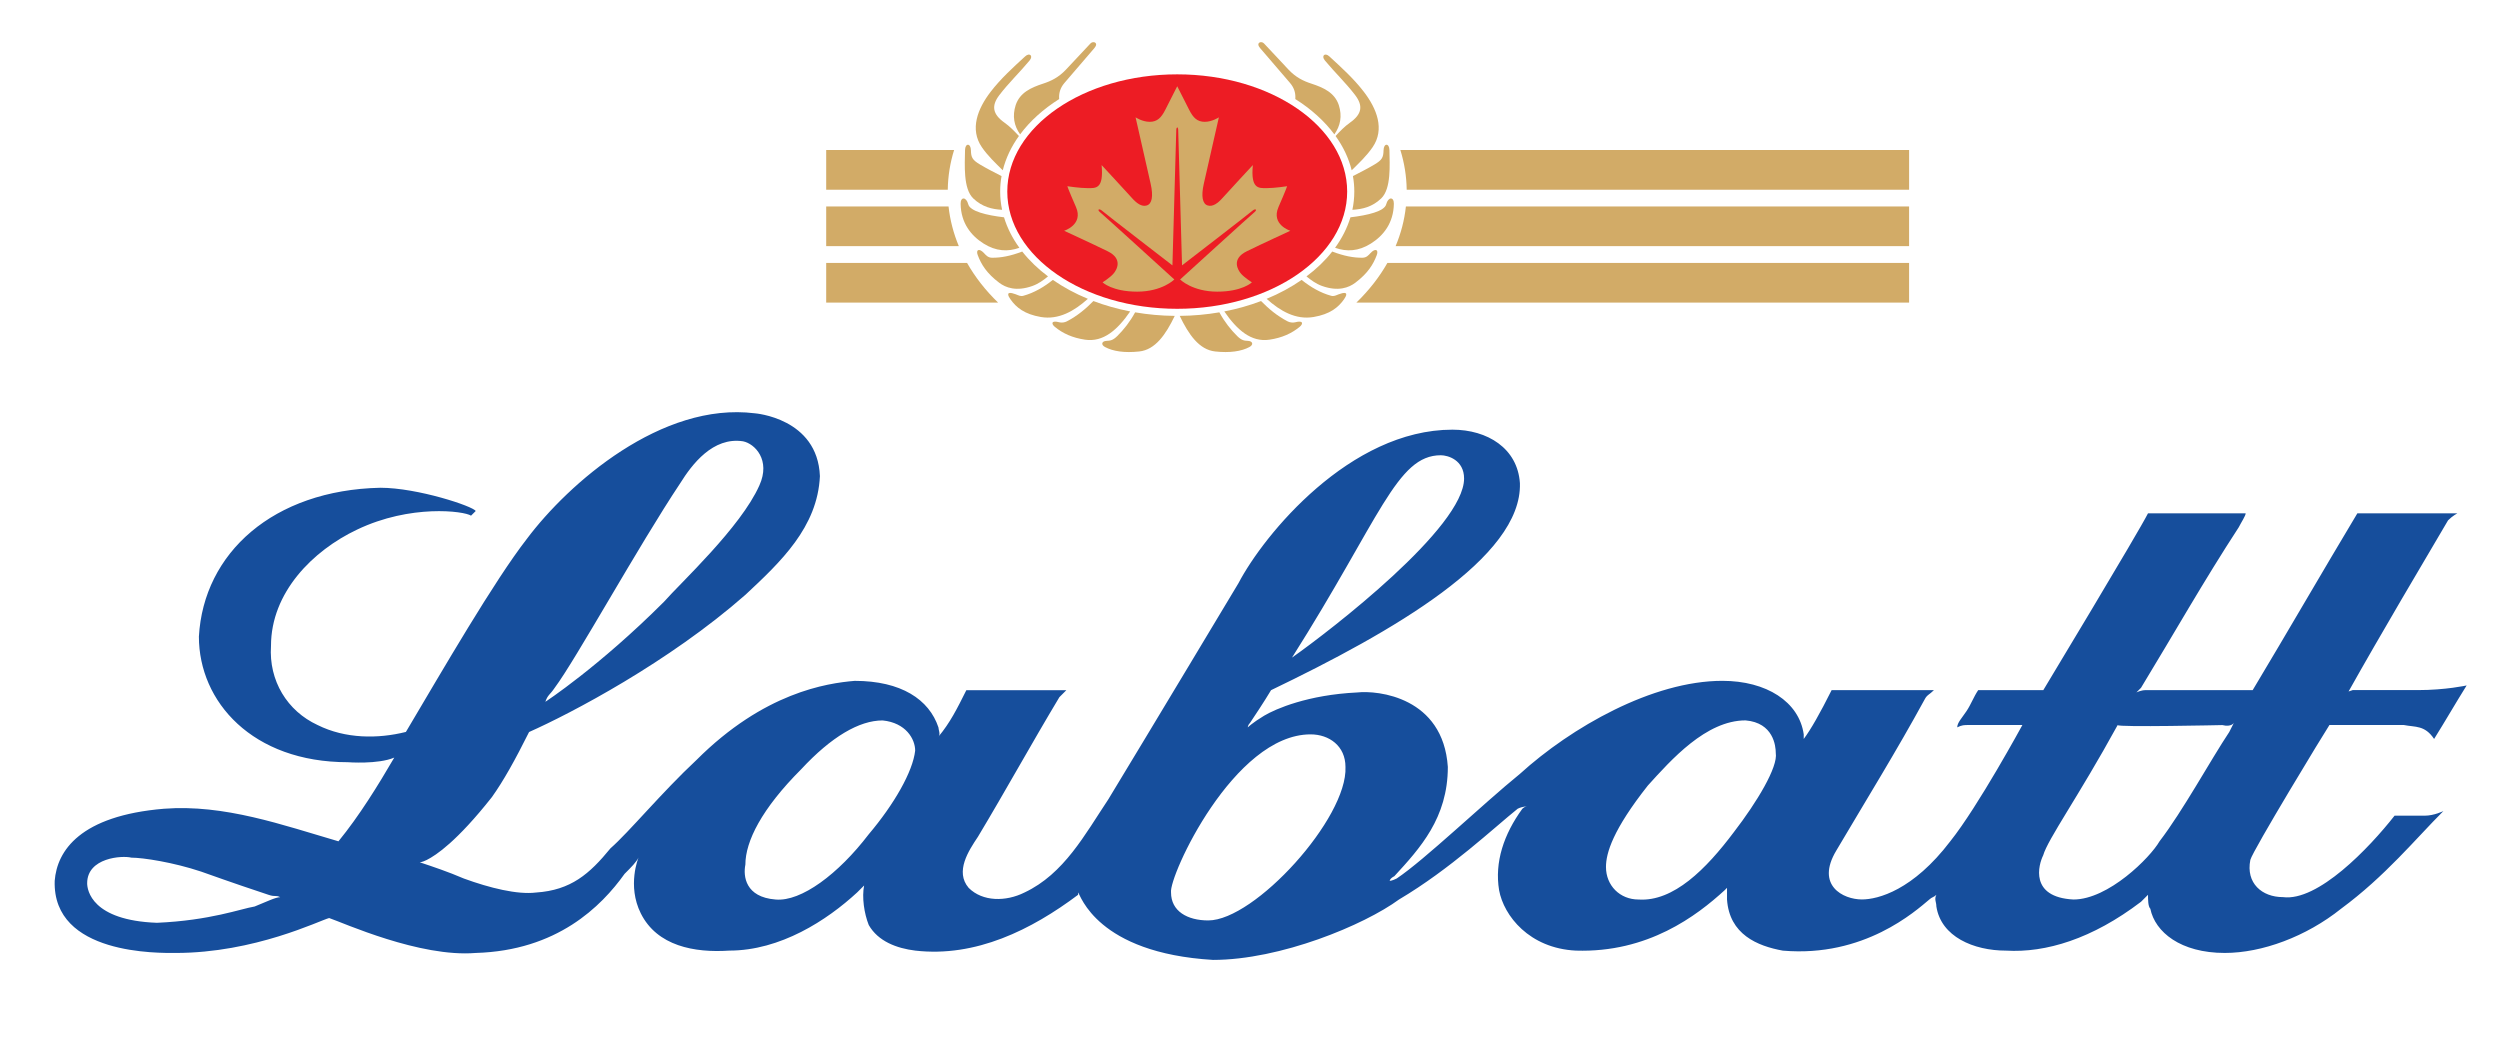 <?xml version="1.0" encoding="utf-8"?>
<!-- Generator: Adobe Illustrator 12.0.0, SVG Export Plug-In . SVG Version: 6.00 Build 51448)  -->
<!DOCTYPE svg PUBLIC "-//W3C//DTD SVG 1.1//EN" "http://www.w3.org/Graphics/SVG/1.1/DTD/svg11.dtd">
<svg  version="1.1" id="Layer_1" xmlns="http://www.w3.org/2000/svg" xmlns:xlink="http://www.w3.org/1999/xlink" width="237" height="99"
	 viewBox="-5.172 -3.996 237 99" overflow="visible" enable-background="new -5.172 -3.996 237 99" xml:space="preserve">
<path fill="#ED1C24" d="M106.43,3.052c8.896,0,16.11,4.977,16.11,11.113c0,6.136-7.214,11.113-16.11,11.113
	s-16.111-4.977-16.111-11.113C90.319,8.029,97.534,3.052,106.43,3.052L106.43,3.052z"/>
<path fill="#D2AB67" d="M98.206,0.122c0.256-0.273,0.811-0.072,0.37,0.44L95.74,3.865c-0.429,0.498-0.543,1.015-0.503,1.53
	c-1.501,0.947-2.76,2.08-3.701,3.347c-0.577-0.812-0.755-1.727-0.422-2.773c0.396-1.184,1.447-1.659,2.593-2.034
	c0.768-0.249,1.483-0.596,2.173-1.331L98.206,0.122L98.206,0.122z"/>
<path fill="#D2AB67" d="M92.015,1.347c0.421-0.386,0.786-0.052,0.419,0.391c-0.93,1.124-1.998,2.135-2.879,3.297
	c-0.754,0.995-0.643,1.789,0.503,2.6c0.507,0.358,0.938,0.808,1.364,1.262c-0.723,1.01-1.245,2.103-1.53,3.251
	c-0.706-0.696-1.428-1.379-1.986-2.193C86.746,8.261,87.5,6.317,88.745,4.7C89.698,3.462,90.864,2.401,92.015,1.347L92.015,1.347z"
	/>
<path fill="#D2AB67" d="M86.313,10.234c0.009-0.678,0.547-0.688,0.559,0.028c0.011,0.677,0.15,0.914,0.866,1.341
	c0.629,0.376,1.33,0.732,2.036,1.094c-0.086,0.479-0.13,0.971-0.13,1.468c0,0.587,0.063,1.165,0.182,1.729
	c-0.952-0.051-1.89-0.273-2.73-1.077C86.126,13.891,86.292,11.624,86.313,10.234L86.313,10.234z"/>
<path fill="#D2AB67" d="M86.621,15.377c0.169,0.653,1.734,1.035,3.388,1.228c0.307,1.017,0.801,1.987,1.457,2.89
	c-1.1,0.389-2.21,0.341-3.391-0.4c-1.184-0.745-2.153-1.941-2.18-3.771C85.884,14.638,86.433,14.649,86.621,15.377L86.621,15.377z"
	/>
<path fill="#D2AB67" d="M88.103,19.989c-0.442-0.474-0.783-0.328-0.587,0.195c0.333,0.889,0.847,1.728,2.04,2.627
	c0.602,0.455,1.604,0.85,3.13,0.308c0.6-0.213,1.068-0.562,1.493-0.913c-0.945-0.709-1.768-1.501-2.444-2.357
	c-1.099,0.424-2.039,0.602-2.878,0.587C88.492,20.43,88.304,20.206,88.103,19.989L88.103,19.989z"/>
<path fill="#D2AB67" d="M91.121,23.903c-1.042-0.385-0.699,0.195-0.502,0.474c0.545,0.778,1.333,1.413,2.878,1.678
	c1.693,0.29,3.169-0.563,4.461-1.722c-1.211-0.5-2.325-1.104-3.319-1.793c-0.864,0.686-1.782,1.223-2.791,1.502
	C91.561,24.122,91.386,24,91.121,23.903L91.121,23.903z"/>
<path fill="#D2AB67" d="M95.258,26.558c-0.798-0.215-0.767,0.152-0.448,0.418c0.758,0.632,1.686,1.053,2.879,1.23
	c1.74,0.258,3.084-0.938,4.279-2.678c-1.223-0.238-2.39-0.57-3.485-0.985c-0.73,0.739-1.516,1.406-2.527,1.93
	C95.766,26.573,95.471,26.615,95.258,26.558L95.258,26.558z"/>
<path fill="#D2AB67" d="M102.438,25.614c-0.486,0.893-1.078,1.644-1.703,2.258c-0.416,0.408-0.668,0.431-1.006,0.446
	c-0.464,0.022-0.56,0.364-0.14,0.587c0.759,0.406,1.852,0.57,3.242,0.419c1.521-0.164,2.517-1.61,3.363-3.374
	C104.902,25.938,103.645,25.822,102.438,25.614L102.438,25.614z"/>
<path fill="#D2AB67" d="M114.654,0.122c-0.255-0.273-0.81-0.072-0.37,0.44l2.835,3.302c0.429,0.498,0.544,1.015,0.504,1.53
	c1.501,0.947,2.759,2.08,3.702,3.347c0.575-0.812,0.755-1.727,0.422-2.773c-0.396-1.184-1.448-1.659-2.595-2.034
	c-0.77-0.249-1.484-0.596-2.174-1.331L114.654,0.122L114.654,0.122z"/>
<path fill="#D2AB67" d="M120.846,1.347c-0.422-0.386-0.785-0.052-0.419,0.391c0.931,1.124,1.997,2.135,2.88,3.297
	c0.752,0.995,0.643,1.789-0.506,2.6c-0.508,0.358-0.938,0.808-1.361,1.262c0.724,1.01,1.244,2.103,1.528,3.251
	c0.705-0.696,1.429-1.379,1.986-2.193c1.161-1.694,0.405-3.637-0.839-5.254C123.163,3.462,121.995,2.401,120.846,1.347
	L120.846,1.347z"/>
<path fill="#D2AB67" d="M126.547,10.234c-0.01-0.678-0.547-0.688-0.559,0.028c-0.014,0.677-0.151,0.914-0.866,1.341
	c-0.63,0.376-1.331,0.732-2.036,1.094c0.086,0.479,0.13,0.971,0.13,1.468c0,0.587-0.063,1.165-0.182,1.729
	c0.95-0.051,1.891-0.273,2.729-1.077C126.732,13.891,126.566,11.624,126.547,10.234L126.547,10.234z"/>
<path fill="#D2AB67" d="M126.238,15.377c-0.168,0.653-1.732,1.035-3.387,1.228c-0.31,1.017-0.804,1.987-1.457,2.89
	c1.102,0.389,2.211,0.341,3.392-0.4c1.185-0.745,2.151-1.941,2.18-3.771C126.977,14.638,126.427,14.649,126.238,15.377
	L126.238,15.377z"/>
<path fill="#D2AB67" d="M124.758,19.989c0.441-0.474,0.784-0.328,0.588,0.195c-0.332,0.889-0.849,1.728-2.039,2.627
	c-0.604,0.455-1.604,0.85-3.134,0.308c-0.597-0.213-1.065-0.562-1.491-0.913c0.946-0.709,1.771-1.501,2.443-2.357
	c1.1,0.424,2.04,0.602,2.879,0.587C124.369,20.43,124.559,20.206,124.758,19.989L124.758,19.989z"/>
<path fill="#D2AB67" d="M121.738,23.903c1.041-0.385,0.699,0.195,0.504,0.474c-0.547,0.778-1.335,1.413-2.879,1.678
	c-1.691,0.29-3.17-0.563-4.459-1.722c1.211-0.5,2.326-1.104,3.318-1.793c0.862,0.686,1.781,1.223,2.789,1.502
	C121.299,24.122,121.475,24,121.738,23.903L121.738,23.903z"/>
<path fill="#D2AB67" d="M117.604,26.558c0.797-0.215,0.768,0.152,0.446,0.418c-0.758,0.632-1.685,1.053-2.878,1.23
	c-1.741,0.258-3.084-0.938-4.28-2.678c1.222-0.238,2.391-0.57,3.485-0.985c0.73,0.739,1.516,1.406,2.527,1.931
	C117.096,26.573,117.389,26.615,117.604,26.558L117.604,26.558z"/>
<path fill="#D2AB67" d="M110.423,25.614c0.485,0.893,1.077,1.644,1.701,2.258c0.416,0.408,0.668,0.431,1.007,0.446
	c0.463,0.022,0.559,0.364,0.139,0.587c-0.759,0.406-1.852,0.57-3.242,0.419c-1.52-0.164-2.518-1.61-3.363-3.374
	C107.958,25.938,109.215,25.822,110.423,25.614L110.423,25.614z"/>
<path fill="#D2AB67" d="M73.151,10.226h12.126c-0.376,1.21-0.582,2.469-0.6,3.764H73.151V10.226L73.151,10.226z M127.583,10.226
	h48.228v3.764h-47.629C128.165,12.695,127.957,11.436,127.583,10.226L127.583,10.226z"/>
<path fill="#D2AB67" d="M73.151,15.577h11.6c0.14,1.301,0.473,2.561,0.974,3.763H73.151V15.577L73.151,15.577z M128.107,15.577
	h47.703v3.763h-48.679C127.635,18.138,127.968,16.877,128.107,15.577L128.107,15.577z"/>
<path fill="#D2AB67" d="M73.151,20.927h13.354c0.769,1.356,1.762,2.62,2.942,3.763H73.151V20.927L73.151,20.927z M126.355,20.927
	h49.455v3.763h-52.398C124.592,23.547,125.587,22.283,126.355,20.927L126.355,20.927z"/>
<path fill="#D2AB67" d="M106.43,8.07c0,0,0.091,0.06,0.091,0.243s0.364,12.849,0.364,12.849s6.348-4.89,6.653-5.164
	c0.304-0.273,0.516-0.122,0.212,0.122c-0.304,0.243-7.046,6.379-7.046,6.379s1.153,1.154,3.523,1.154s3.281-0.881,3.281-0.881
	s-0.668-0.425-1.002-0.789c-0.334-0.365-0.973-1.428,0.516-2.157c1.488-0.729,4.13-1.944,4.13-1.944s-1.854-0.578-1.123-2.249
	c0.729-1.67,0.818-1.974,0.818-1.974s-1.185,0.182-1.943,0.182c-0.759,0-1.521,0.091-1.306-2.187c0,0-2.4,2.583-2.855,3.099
	c-0.456,0.516-0.942,0.88-1.428,0.729c-0.485-0.152-0.637-0.851-0.364-2.066c0.273-1.214,1.427-6.288,1.427-6.288
	s-0.638,0.425-1.336,0.425c-0.699,0-1.095-0.364-1.489-1.154c-0.394-0.79-1.124-2.218-1.124-2.218s-0.729,1.428-1.124,2.218
	s-0.79,1.154-1.488,1.154c-0.699,0-1.336-0.425-1.336-0.425s1.153,5.073,1.427,6.288c0.274,1.215,0.122,1.914-0.364,2.066
	c-0.486,0.151-0.973-0.213-1.428-0.729c-0.455-0.516-2.855-3.099-2.855-3.099c0.213,2.278-0.547,2.187-1.306,2.187
	c-0.76,0-1.944-0.182-1.944-0.182s0.091,0.304,0.821,1.974c0.729,1.671-1.125,2.249-1.125,2.249s2.643,1.215,4.131,1.944
	c1.488,0.729,0.851,1.792,0.517,2.157c-0.334,0.364-1.003,0.789-1.003,0.789s0.912,0.881,3.281,0.881
	c2.37,0,3.523-1.154,3.523-1.154s-6.743-6.136-7.046-6.379c-0.304-0.244-0.092-0.396,0.213-0.122
	c0.304,0.274,6.652,5.164,6.652,5.164s0.365-12.667,0.365-12.849S106.43,8.07,106.43,8.07L106.43,8.07L106.43,8.07z"/>
<path fill="#164E9C" d="M112.236,51.288c2.426-4.629,10.583-14.551,20.284-14.551c3.312,0,6.176,1.763,6.396,5.07
	c0.225,7.054-12.125,14.111-23.592,19.625c-0.66,1.104-1.543,2.426-1.984,3.088c-0.221,0.222-0.221,0.439-0.221,0.439
	s0.442-0.439,1.545-1.104c1.104-0.66,4.188-1.984,8.816-2.205c1.984-0.221,8.158,0.44,8.603,7.057c0,4.852-2.646,7.719-5.071,10.361
	c-0.441,0.223-0.441,0.442-0.441,0.442s0.223,0,0.662-0.223c2.646-1.765,8.158-7.056,11.686-9.922
	c4.854-4.408,12.57-8.818,19.186-8.818c4.188,0,7.276,1.984,7.717,5.07c0,0.44,0,0.44,0,0.44c0.664-0.883,1.544-2.428,2.646-4.631
	h9.702c-0.44,0.441-0.662,0.441-0.884,0.883c-2.646,4.851-5.512,9.48-8.378,14.332c-1.984,3.308,0.659,4.631,2.426,4.631
	c1.544,0,4.853-0.881,8.38-5.513c2.646-3.31,6.837-11.024,6.837-11.024c-0.442,0-0.442,0-0.884,0h-4.189
	c-0.438,0-0.662,0-1.103,0.222c0-0.44,0.438-0.881,0.882-1.545c0.439-0.66,0.661-1.322,1.104-1.983h6.173
	c0,0,9.041-14.994,9.923-16.759h9.261c0,0.222-0.438,0.884-0.659,1.324c-3.309,5.071-6.177,10.144-9.263,15.215
	c-0.221,0.22-0.438,0.438-0.438,0.438s0.438-0.219,0.881-0.219c1.984,0,10.144,0,10.144,0c3.308-5.514,6.615-11.246,9.923-16.76
	h9.041h0.439c0,0-0.439,0.221-0.881,0.662c-2.207,3.75-6.396,10.807-9.483,16.316h-0.22l0.662-0.221c0.222,0,0.66,0,0.66,0
	c1.766,0,3.31,0,5.514,0c2.645,0,4.629-0.441,4.629-0.441c-1.102,1.766-1.984,3.309-3.085,5.072c-0.884-1.32-1.765-1.103-2.866-1.32
	h-7.057c-0.441,0.658-7.276,11.904-7.498,12.785c-0.44,2.207,1.103,3.529,3.088,3.529c3.309,0.438,8.158-4.63,10.585-7.72
	c0,0,2.204,0,2.864,0c0.884,0,1.765-0.438,1.765-0.438c-2.646,2.646-5.513,6.172-9.701,9.26c-3.308,2.646-7.498,4.191-11.024,4.191
	c-4.188,0-6.612-1.982-7.057-4.191c-0.221-0.219-0.221-0.881-0.221-1.322c0,0-0.221,0.223-0.661,0.66
	c-4.631,3.529-9.039,4.854-12.791,4.633c-3.085,0-6.17-1.322-6.612-4.188c0-0.444-0.221-0.662,0-1.104
	c-0.221,0.224-0.438,0.224-0.662,0.442c-1.321,1.103-6.172,5.511-13.891,4.851c-2.425-0.44-5.07-1.545-5.293-4.851
	c0-0.664,0-1.104,0-1.104s0,0-0.22,0.223c-2.646,2.424-7.276,5.951-14.111,5.729c-4.411-0.217-6.836-3.307-7.276-5.729
	c-0.438-2.647,0.44-5.295,2.207-7.721c0.22-0.221,0.439-0.221,0.439-0.221s-0.439,0-0.883,0.221
	c-2.204,1.764-6.395,5.73-11.246,8.602c-3.307,2.423-11.245,5.73-17.638,5.73c-11.025-0.66-12.569-6.174-12.789-6.396l0,0
	c0,0,0,0,0,0.223c-4.41,3.309-9.703,5.951-15.435,5.291c-1.765-0.217-3.528-0.879-4.411-2.426c-0.439-1.102-0.662-2.646-0.439-3.748
	c-0.222,0.223-0.442,0.443-0.662,0.66c-2.866,2.646-7.277,5.514-12.127,5.514c-3.308,0.223-6.836-0.439-8.38-3.525
	c-1.323-2.646-0.22-5.291-0.22-5.291c-0.221,0.438-0.661,0.883-1.322,1.543c-2.205,3.088-6.396,7.273-14.112,7.496
	c-5.292,0.438-12.569-2.865-13.892-3.311c-0.882,0.223-7.056,3.311-14.553,3.311c-1.543,0-11.687,0.221-11.466-6.836
	c0.221-2.865,2.425-6.176,10.363-6.836c5.733-0.439,11.246,1.543,16.538,3.088c1.984-2.428,3.748-5.293,5.292-7.938
	c-1.543,0.66-4.41,0.439-4.41,0.439c-9.04,0-14.113-5.732-14.113-11.906c0.442-7.938,7.058-13.893,17.199-14.112
	c3.528,0,8.82,1.763,9.042,2.206l-0.442,0.439c-0.662-0.439-5.734-1.102-10.804,1.323c-4.19,1.984-8.16,5.951-8.16,11.022
	c-0.219,3.31,1.545,6.175,4.41,7.5c2.646,1.32,5.733,1.32,8.379,0.658c3.528-5.951,8.379-14.33,11.466-18.301
	c3.968-5.292,12.789-13.008,21.608-11.906c0,0,5.954,0.44,6.174,5.955c-0.22,4.852-3.749,8.158-7.056,11.246
	C58.214,58.788,48.954,63.635,44.984,65.4c-1.322,2.646-2.424,4.632-3.528,6.175c-3.306,4.19-5.292,5.514-6.172,5.952
	c-0.442,0.222-0.662,0.222-0.662,0.222c1.323,0.444,2.645,0.883,4.188,1.543c2.426,0.885,5.071,1.545,6.835,1.324
	c3.308-0.22,5.072-1.763,7.056-4.189c1.764-1.545,4.852-5.293,8.159-8.381c6.395-6.396,12.348-7.274,14.994-7.496
	c4.409,0,7.055,1.765,7.938,4.41c0,0.222,0.22,0.66,0,0.883c1.103-1.321,1.764-2.645,2.646-4.409c1.102,0,9.481,0,9.481,0
	c-0.22,0.219-0.441,0.44-0.661,0.662c-2.646,4.407-5.071,8.819-7.718,13.229c-0.881,1.321-2.204,3.307-0.881,4.85
	c1.322,1.32,3.527,1.32,5.291,0.439c3.749-1.763,5.734-5.513,7.938-8.818C103.636,65.622,112.236,51.288,112.236,51.288
	L112.236,51.288L112.236,51.288L112.236,51.288z M131.419,39.162c-4.188,0-5.731,5.954-14.11,19.184
	c3.746-2.646,16.314-12.348,16.314-16.978C133.623,39.604,132.081,39.162,131.419,39.162L131.419,39.162L131.419,39.162
	L131.419,39.162z M206.605,64.52c0,0-0.219,0.439-1.102,0.222c0,0-9.922,0.221-9.922,0c-3.749,6.834-6.615,10.805-7.059,12.348
	c-0.44,0.882-1.32,3.97,2.869,4.188c3.307,0,7.273-3.969,8.157-5.512c2.204-2.867,4.849-7.721,6.612-10.365
	C206.387,64.959,206.605,64.52,206.605,64.52L206.605,64.52L206.605,64.52L206.605,64.52z M160.305,64.297
	c-3.748,0-7.058,3.748-9.262,6.176c-3.309,4.189-3.969,6.396-3.969,7.721c0,1.761,1.322,3.084,3.086,3.084
	c3.311,0.22,6.396-2.868,9.043-6.396c2.204-2.864,4.188-6.174,3.968-7.496C163.171,66.725,162.951,64.52,160.305,64.297
	L160.305,64.297L160.305,64.297L160.305,64.297z M119.072,65.622c-7.277,0-13.452,13.448-13.23,14.994
	c0,1.764,1.543,2.645,3.528,2.645c4.41,0,13.231-9.7,13.009-14.553C122.379,66.725,120.835,65.622,119.072,65.622L119.072,65.622
	L119.072,65.622L119.072,65.622z M66.814,42.029c1.102-2.425-0.441-3.969-1.544-4.189c-2.866-0.442-4.852,2.205-5.953,3.968
	c-3.969,5.954-9.923,16.758-11.907,19.405c-0.44,0.66-0.662,0.66-0.883,1.322c0,0,5.072-3.311,11.246-9.482
	C59.317,51.288,65.05,45.999,66.814,42.029L66.814,42.029L66.814,42.029L66.814,42.029z M70.782,68.928
	c-3.748,3.75-5.292,6.838-5.292,9.041c-0.221,1.102,0,3.088,2.866,3.309c2.425,0.22,5.953-2.424,8.819-6.174
	c2.426-2.867,4.19-5.953,4.411-7.938c0-1.103-0.882-2.646-3.086-2.865C76.294,64.297,73.648,65.842,70.782,68.928L70.782,68.928
	L70.782,68.928L70.782,68.928z M7.28,77.309c-0.882-0.223-4.189,0-4.189,2.426c0,0.662,0.441,3.525,6.615,3.75
	c5.07-0.225,7.938-1.327,9.261-1.545c1.103-0.442,1.985-0.883,2.426-0.883c-0.441-0.223-0.441,0-1.102-0.223
	c-1.324-0.438-3.308-1.102-6.395-2.203C11.249,77.749,8.383,77.309,7.28,77.309L7.28,77.309L7.28,77.309z"/>
</svg>
